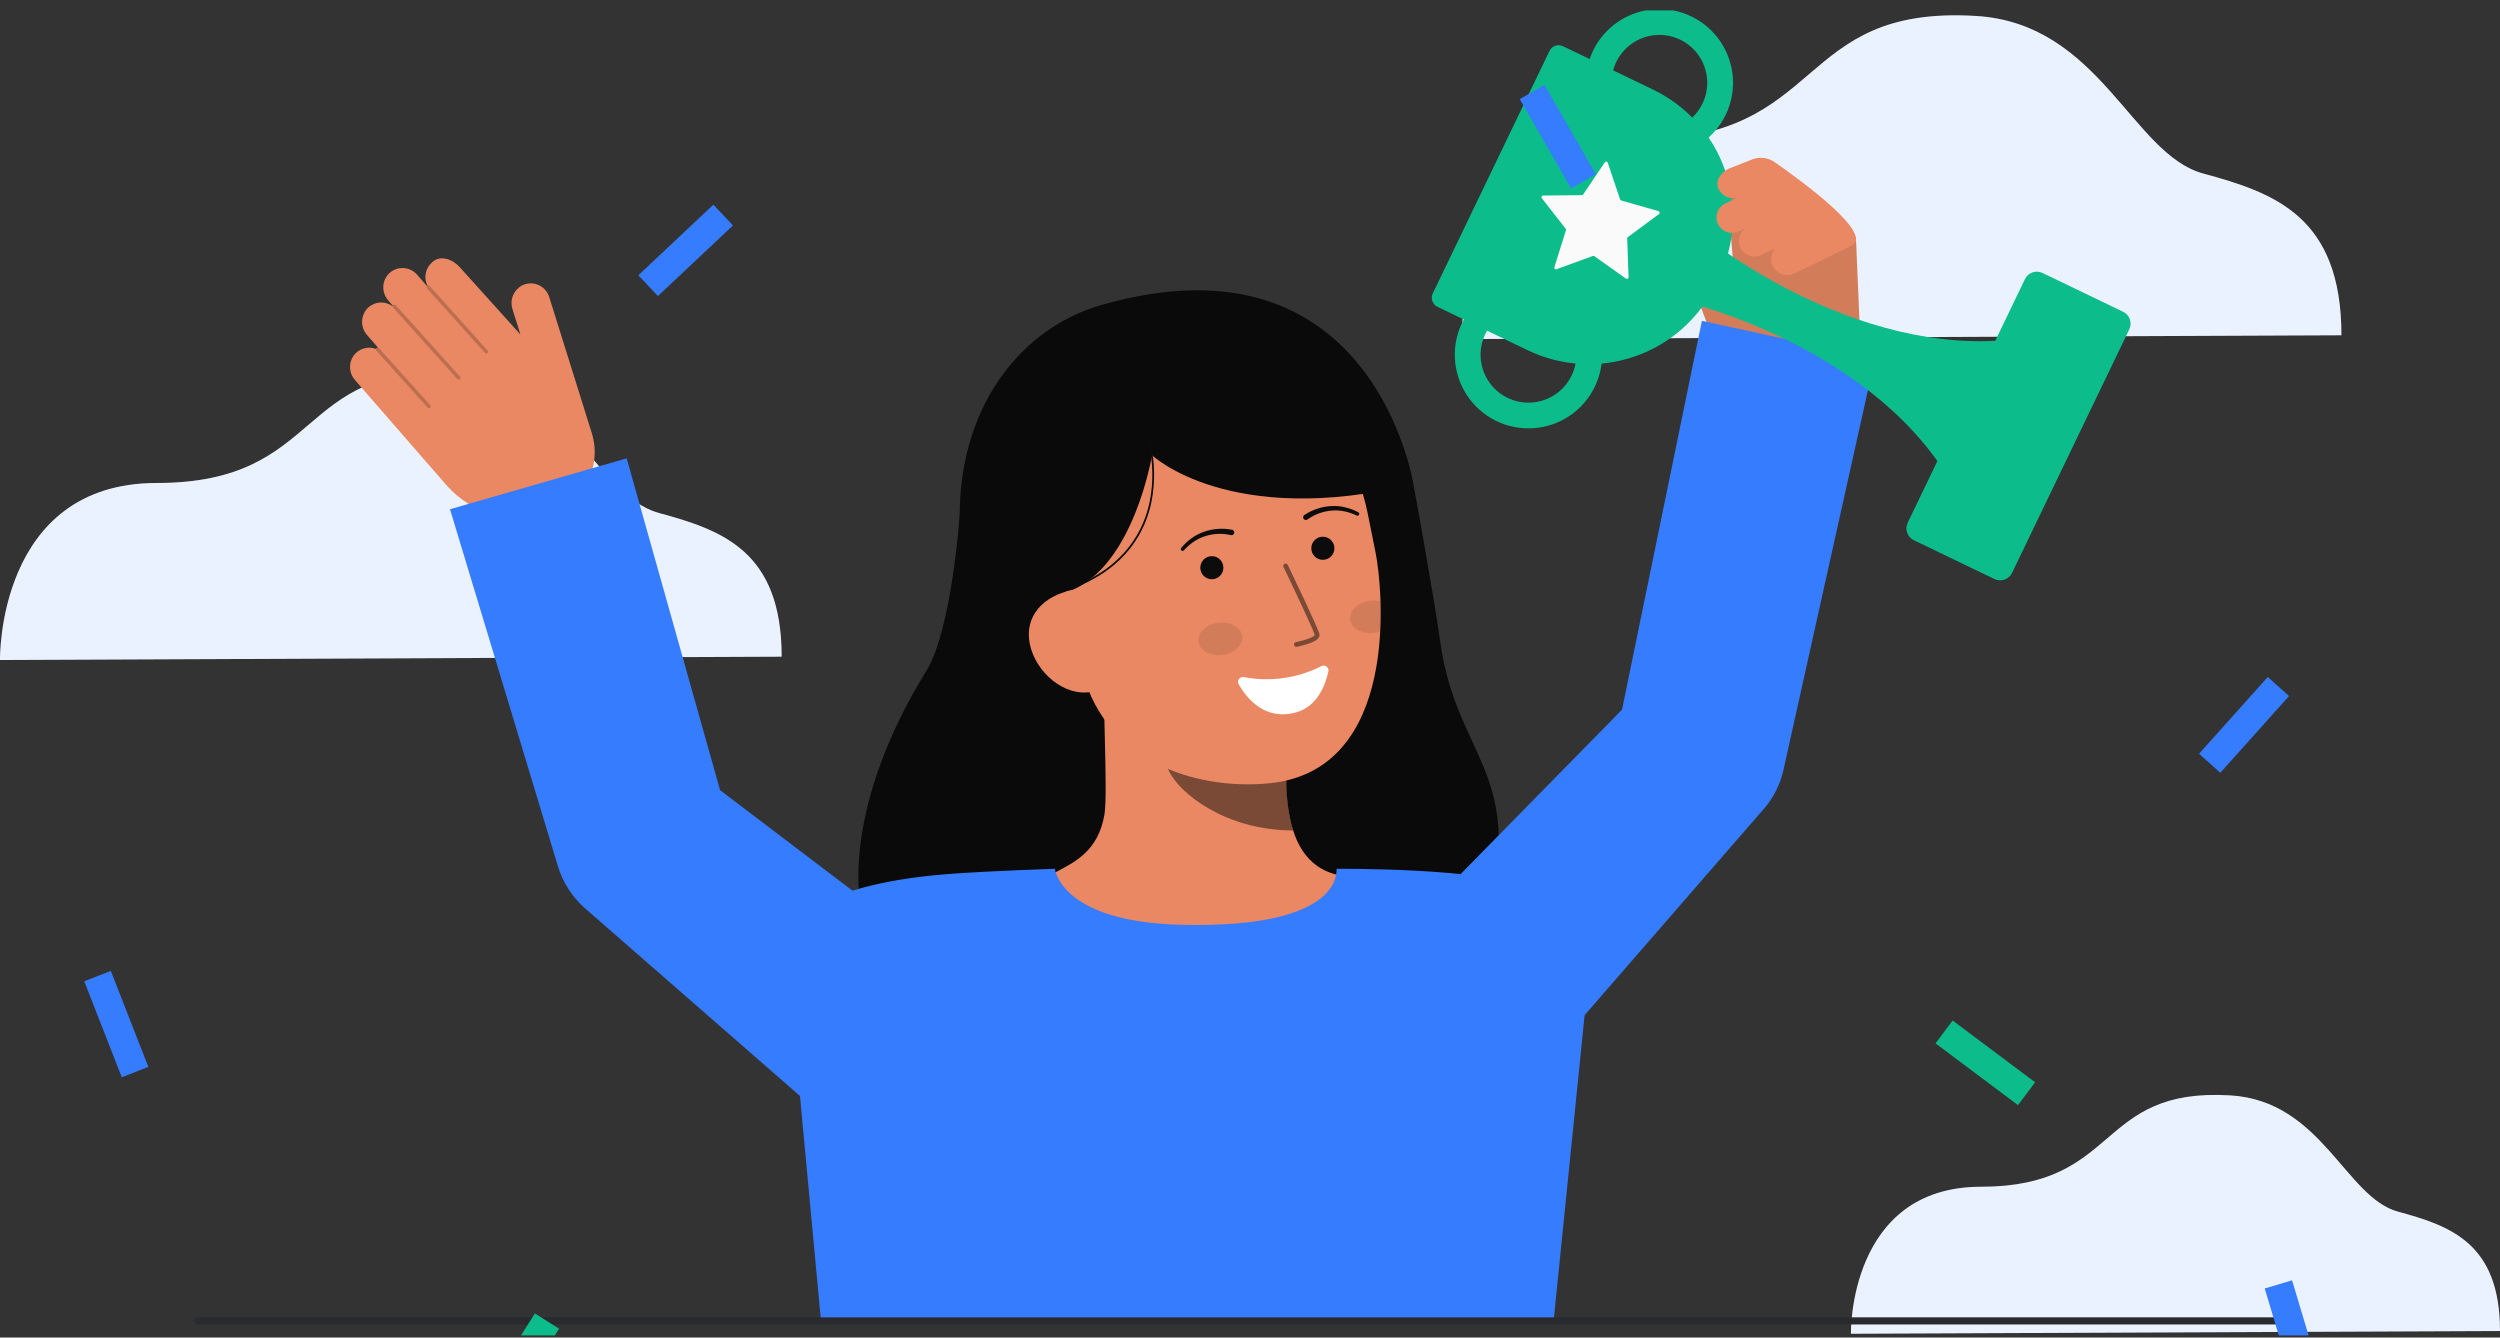 <svg width="200" height="107" viewBox="0 0 200 107" fill="none" xmlns="http://www.w3.org/2000/svg">
<rect x="0" y="0" width="200" height="107" fill="#333333" stroke="none"/>
<g clip-path="url(#clip0_83_7558)">
<path d="M116.929 27.124C116.929 27.124 116.631 11.183 131.043 11.183C146.237 11.183 143.423 0.395 158.08 1.276C167.988 1.871 170.557 12.335 176.254 13.881C181.951 15.427 187.314 17.303 187.314 26.822L116.929 27.124Z" fill="white"/>
<path d="M148.072 106.7C148.072 106.7 147.853 94.94 158.485 94.94C169.695 94.94 167.619 86.981 178.432 87.631C185.741 88.071 187.636 95.79 191.839 96.931C196.043 98.072 199.999 99.456 199.999 106.479L148.072 106.7Z" fill="white"/>
<path d="M-7.24916e-05 52.802C-7.24916e-05 52.802 -0.264 38.638 12.54 38.638C26.039 38.638 23.539 29.054 36.56 29.837C45.361 30.367 47.644 39.663 52.706 41.036C57.769 42.41 62.533 44.077 62.533 52.534L-7.24916e-05 52.802Z" fill="white"/>
<path opacity="0.1" d="M116.929 27.124C116.929 27.124 116.631 11.183 131.043 11.183C146.237 11.183 143.423 0.395 158.08 1.276C167.988 1.871 170.557 12.335 176.254 13.881C181.951 15.427 187.314 17.303 187.314 26.822L116.929 27.124Z" fill="#367CFF"/>
<path opacity="0.1" d="M148.072 106.7C148.072 106.7 147.853 94.94 158.485 94.94C169.695 94.94 167.619 86.981 178.432 87.631C185.741 88.071 187.636 95.79 191.839 96.931C196.043 98.072 199.999 99.456 199.999 106.479L148.072 106.7Z" fill="#367CFF"/>
<path opacity="0.1" d="M-7.24916e-05 52.802C-7.24916e-05 52.802 -0.264 38.638 12.54 38.638C26.039 38.638 23.539 29.054 36.56 29.837C45.361 30.367 47.644 39.663 52.706 41.036C57.769 42.41 62.533 44.077 62.533 52.534L-7.24916e-05 52.802Z" fill="#367CFF"/>
<path d="M134.948 21.592C134.837 21.414 134.763 21.215 134.731 21.007C134.7 20.799 134.711 20.587 134.764 20.384C134.817 20.18 134.911 19.99 135.04 19.824C135.169 19.658 135.331 19.52 135.515 19.419C135.878 19.235 136.298 19.196 136.689 19.31C137.079 19.423 137.413 19.681 137.621 20.031L138.725 21.805L138.191 15.57C138.077 14.771 138.444 13.718 139.348 13.648C140.075 13.542 140.667 12.565 141.538 12.995C141.546 12.993 148.372 18.371 148.479 19.112L148.9 28.98C149.357 32.123 138.679 31.493 138.679 31.493L134.948 21.592Z" fill="#E98862"/>
<g opacity="0.1">
<path d="M134.948 21.592C134.837 21.414 134.763 21.215 134.731 21.007C134.7 20.799 134.711 20.587 134.764 20.384C134.817 20.18 134.911 19.99 135.04 19.824C135.169 19.658 135.331 19.52 135.515 19.419C135.878 19.235 136.298 19.196 136.689 19.31C137.079 19.423 137.413 19.681 137.621 20.031L138.725 21.805L138.191 15.57C138.077 14.771 138.444 13.718 139.348 13.648C140.075 13.542 140.667 12.565 141.538 12.995C141.546 12.993 148.372 18.371 148.479 19.112L148.9 28.98C149.357 32.123 138.679 31.493 138.679 31.493L134.948 21.592Z" fill="#0C0C0C"/>
</g>
<path d="M76.773 41.17C76.773 41.17 76.16 50.368 74.09 53.704C68.133 63.311 66.407 74.118 72.373 79.764C78.339 85.411 116.39 85.49 119.272 72.503C121.699 61.57 116.491 60.394 115.224 51.376C114.651 47.295 113.073 38.737 113.073 38.737" fill="#0A0A0A"/>
<path d="M109.423 70.599C109.357 70.591 108.629 82.685 94.579 81.63C84.852 80.902 81.384 70.581 81.16 70.581C82.209 70.358 83.975 70.034 84.44 69.786C85.972 68.963 87.866 68.106 88.36 65.132C88.646 63.419 88.162 54.648 88.311 52.912L103.241 56.245C103.033 59.908 101.573 68.4 106.69 69.903C107.543 70.153 108.46 70.382 109.423 70.599Z" fill="#E98862"/>
<path opacity="0.5" d="M103.452 66.434C103.218 65.681 103.067 64.903 103.003 64.117C102.839 62.322 102.871 60.515 103.1 58.727C100.066 58.318 97.207 57.065 94.849 55.112C94.572 56.136 93.047 60.61 93.47 61.583C94.267 63.422 98.016 66.434 103.452 66.434Z" fill="#0C0C0C"/>
<path d="M101.521 62.666C95.635 63.237 88.019 60.881 86.441 53.042L85.017 45.969C83.439 38.13 86.278 30.947 93.659 29.461C101.039 27.977 107.835 33.22 109.413 41.059L110.043 44.19C110.648 47.198 112.024 61.65 101.521 62.666Z" fill="#E98862"/>
<path d="M105.708 53.292C103.796 54.264 101.614 54.572 99.507 54.166C99.434 54.152 99.358 54.159 99.289 54.186C99.22 54.214 99.161 54.26 99.117 54.321C99.074 54.381 99.048 54.452 99.044 54.526C99.04 54.6 99.056 54.674 99.093 54.739C99.721 55.846 101.21 57.737 103.766 56.966C105.416 56.468 106.04 54.77 106.272 53.72C106.287 53.648 106.282 53.572 106.256 53.502C106.231 53.432 106.185 53.372 106.126 53.327C106.067 53.282 105.996 53.254 105.922 53.248C105.848 53.242 105.774 53.257 105.708 53.292Z" fill="white"/>
<path d="M105.828 44.785C106.338 44.785 106.752 44.372 106.752 43.861C106.752 43.351 106.338 42.937 105.828 42.937C105.317 42.937 104.904 43.351 104.904 43.861C104.904 44.372 105.317 44.785 105.828 44.785Z" fill="#0C0C0C"/>
<path d="M96.947 46.34C97.457 46.34 97.871 45.926 97.871 45.416C97.871 44.906 97.457 44.492 96.947 44.492C96.437 44.492 96.023 44.906 96.023 45.416C96.023 45.926 96.437 46.34 96.947 46.34Z" fill="#0C0C0C"/>
<path opacity="0.1" d="M97.779 52.394C98.748 52.279 99.465 51.609 99.38 50.899C99.295 50.188 98.441 49.706 97.472 49.821C96.504 49.937 95.787 50.607 95.872 51.317C95.957 52.028 96.811 52.51 97.779 52.394Z" fill="#0C0C0C"/>
<path opacity="0.1" d="M108.015 49.553C108.101 50.263 108.956 50.745 109.925 50.63C110.092 50.61 110.257 50.573 110.417 50.519C110.462 49.673 110.465 48.859 110.44 48.105C110.171 48.038 109.892 48.022 109.617 48.057C108.648 48.172 107.932 48.841 108.015 49.553Z" fill="#0C0C0C"/>
<path opacity="0.5" d="M103.735 51.746L103.749 51.744C104.049 51.682 104.344 51.603 104.634 51.508C105.068 51.363 105.634 51.125 105.556 50.733C105.466 50.286 103.272 45.713 103.023 45.194C103.001 45.149 102.962 45.114 102.914 45.097C102.867 45.08 102.815 45.083 102.769 45.105C102.724 45.127 102.689 45.166 102.672 45.214C102.655 45.261 102.658 45.313 102.68 45.359C103.616 47.306 105.123 50.508 105.183 50.809C105.136 50.949 104.417 51.223 103.675 51.372C103.626 51.381 103.582 51.409 103.553 51.449C103.524 51.49 103.512 51.54 103.52 51.59C103.528 51.639 103.555 51.683 103.595 51.712C103.636 51.742 103.686 51.754 103.735 51.747L103.735 51.746Z" fill="#0C0C0C"/>
<path d="M79.128 48.508L85.745 47.216C90.743 45.126 92.161 36.414 92.161 36.414C92.161 36.414 98.33 42.289 113.073 38.737C113.073 38.737 109.871 18.156 88.101 24.403C81.082 26.417 76.11 33.572 76.849 43.048C77.368 49.69 79.128 48.508 79.128 48.508Z" fill="#0A0A0A"/>
<path d="M87.38 55.338C85.137 55.79 82.835 53.756 82.383 51.513C81.931 49.269 83.501 47.666 85.744 47.215L87.203 48.485L89.308 54.95L87.38 55.338Z" fill="#E98862"/>
<path d="M104.613 41.547C105.174 41.15 105.83 40.909 106.515 40.848C106.859 40.816 107.205 40.835 107.543 40.906C107.884 40.975 108.215 41.087 108.528 41.239L108.538 41.244C108.573 41.259 108.612 41.26 108.648 41.247C108.683 41.234 108.712 41.207 108.728 41.173C108.744 41.138 108.747 41.099 108.734 41.063C108.722 41.027 108.696 40.998 108.662 40.981C108.33 40.806 107.977 40.673 107.612 40.586C107.245 40.496 106.866 40.463 106.488 40.486C105.724 40.529 104.984 40.775 104.347 41.2C104.299 41.232 104.266 41.283 104.255 41.34C104.244 41.396 104.257 41.455 104.289 41.503C104.322 41.551 104.372 41.584 104.429 41.595C104.486 41.605 104.545 41.593 104.592 41.561L104.598 41.557L104.613 41.547Z" fill="#0C0C0C"/>
<path d="M98.569 42.382C97.817 42.233 97.039 42.288 96.317 42.542C95.959 42.665 95.622 42.841 95.317 43.064C95.013 43.284 94.738 43.542 94.499 43.831C94.474 43.859 94.461 43.896 94.463 43.935C94.465 43.973 94.482 44.008 94.51 44.034C94.538 44.06 94.575 44.074 94.613 44.072C94.651 44.071 94.688 44.054 94.714 44.026L94.721 44.018C94.952 43.758 95.215 43.528 95.504 43.333C95.789 43.138 96.102 42.988 96.433 42.887C97.088 42.681 97.787 42.653 98.457 42.804L98.474 42.808C98.53 42.822 98.59 42.813 98.639 42.783C98.688 42.752 98.724 42.704 98.737 42.648C98.751 42.592 98.742 42.532 98.712 42.483C98.682 42.433 98.633 42.398 98.577 42.384L98.569 42.382Z" fill="#0C0C0C"/>
<path d="M85.749 47.107C90.198 45.451 91.673 42.38 92.128 40.094C92.422 38.569 92.395 37.001 92.047 35.487L91.91 35.525C92.252 37.019 92.278 38.567 91.987 40.071C91.539 42.32 90.083 45.342 85.7 46.974L85.749 47.107Z" fill="#0C0C0C"/>
<path d="M46.856 33.087L43.935 23.755C43.871 23.55 43.765 23.36 43.623 23.198C43.482 23.037 43.308 22.906 43.114 22.815C42.919 22.724 42.708 22.675 42.493 22.67C42.278 22.665 42.065 22.705 41.866 22.787C41.504 22.95 41.216 23.242 41.057 23.606C40.898 23.969 40.88 24.379 41.006 24.756L41.632 26.757L36.774 21.368C36.245 20.759 35.204 20.351 34.562 20.99C34.298 21.22 34.12 21.532 34.057 21.876C33.993 22.22 34.048 22.575 34.213 22.884C34.206 22.887 34.199 22.892 34.193 22.897C34.19 22.901 34.186 22.906 34.182 22.911L33.366 21.973C33.215 21.799 33.026 21.661 32.815 21.569C32.604 21.477 32.374 21.434 32.144 21.442C31.914 21.45 31.688 21.509 31.484 21.616C31.279 21.722 31.101 21.873 30.962 22.057C30.749 22.351 30.644 22.709 30.663 23.071C30.683 23.433 30.826 23.778 31.069 24.047L31.417 24.447C31.41 24.463 31.406 24.479 31.405 24.496C31.107 24.28 30.743 24.178 30.377 24.207C30.011 24.235 29.667 24.393 29.406 24.652C29.13 24.944 28.973 25.329 28.968 25.731C28.963 26.133 29.11 26.522 29.38 26.82L30.243 27.812C30.221 27.807 30.198 27.807 30.175 27.812C30.153 27.817 30.133 27.828 30.116 27.842C30.096 27.861 30.082 27.885 30.076 27.911C29.758 27.793 29.41 27.783 29.085 27.882C28.76 27.981 28.477 28.183 28.279 28.459C28.077 28.753 27.98 29.106 28.003 29.462C28.027 29.818 28.17 30.155 28.41 30.419L35.694 38.788C36.713 39.959 38.058 40.799 39.558 41.2C41.057 41.601 42.642 41.545 44.11 41.04C45.375 40.604 46.42 39.692 47.024 38.497C47.628 37.303 47.742 35.92 47.342 34.643L46.856 33.087Z" fill="#E98862"/>
<g opacity="0.2">
<path d="M38.995 28.242C38.967 28.267 38.93 28.279 38.893 28.277C38.855 28.274 38.82 28.257 38.795 28.229L34.183 23.098C34.157 23.07 34.144 23.033 34.146 22.995C34.148 22.957 34.165 22.922 34.193 22.897C34.221 22.871 34.259 22.858 34.296 22.86C34.334 22.862 34.37 22.879 34.395 22.907L39.008 28.038C39.034 28.066 39.047 28.104 39.045 28.141C39.043 28.179 39.026 28.215 38.998 28.24L38.995 28.242Z" fill="#0C0C0C"/>
</g>
<g opacity="0.2">
<path d="M36.788 30.339C36.76 30.364 36.723 30.376 36.686 30.374C36.648 30.371 36.613 30.354 36.588 30.326L31.441 24.6C31.415 24.572 31.402 24.535 31.404 24.497C31.406 24.459 31.423 24.424 31.451 24.399C31.48 24.374 31.517 24.362 31.554 24.364C31.592 24.366 31.627 24.382 31.653 24.409L36.801 30.135C36.827 30.163 36.84 30.2 36.838 30.238C36.836 30.276 36.819 30.311 36.791 30.337L36.788 30.339Z" fill="#0C0C0C"/>
</g>
<g opacity="0.2">
<path d="M34.411 32.624C34.383 32.649 34.346 32.661 34.309 32.659C34.271 32.656 34.236 32.639 34.211 32.611L30.105 28.045C30.08 28.017 30.067 27.98 30.069 27.942C30.071 27.904 30.088 27.869 30.116 27.843C30.144 27.818 30.181 27.805 30.219 27.807C30.257 27.809 30.292 27.826 30.318 27.854L34.425 32.422C34.45 32.45 34.463 32.487 34.461 32.525C34.459 32.563 34.442 32.598 34.414 32.623L34.411 32.624Z" fill="#0C0C0C"/>
</g>
<path d="M136.152 25.668L129.762 56.773L108 78.939L119.426 89.668L141.002 64.83L141.131 64.683C141.892 63.8 142.422 62.741 142.675 61.599L150 28.68L136.152 25.668Z" fill="#367CFF"/>
<path d="M94.516 73.983C84.8 73.747 84.391 69.501 84.391 69.501C84.391 69.501 79.576 69.661 76.376 69.884C71.136 70.249 67.679 71.164 64.928 72.58C62.369 73.897 63.095 78.007 63.095 78.007L65.663 105.501H124.307L127.079 78.158C127.079 78.158 130.23 74.688 124.875 71.772C120.992 69.657 110.967 69.501 106.931 69.501C106.865 69.501 107.749 74.304 94.516 73.983Z" fill="#367CFF"/>
<path d="M57.608 63.215L50.134 36.667L36 40.738L44.64 69.319C45.036 70.614 45.786 71.775 46.807 72.671L46.949 72.794L69.715 92.668L80 80.212L57.608 63.215Z" fill="#367CFF"/>
<path d="M137.516 22.222L137.263 22.747C136.621 24.081 135.722 25.276 134.618 26.264C133.513 27.251 132.226 28.011 130.828 28.5C129.43 28.99 127.949 29.199 126.47 29.116C124.992 29.033 123.544 28.66 122.209 28.017L114.998 24.546C114.903 24.5 114.818 24.436 114.748 24.357C114.677 24.279 114.623 24.187 114.588 24.087C114.553 23.988 114.538 23.882 114.544 23.777C114.55 23.671 114.577 23.568 114.623 23.473L123.96 4.072C124.052 3.88 124.217 3.732 124.418 3.662C124.619 3.591 124.84 3.604 125.033 3.696L132.246 7.168C133.58 7.81 134.775 8.709 135.762 9.813C136.75 10.917 137.51 12.205 137.999 13.603C138.488 15.001 138.698 16.482 138.615 17.96C138.532 19.439 138.158 20.887 137.516 22.222Z" fill="#0CBC8B"/>
<path d="M123.446 15.643L126.548 15.612C126.569 15.612 126.59 15.607 126.609 15.597C126.627 15.587 126.643 15.572 126.655 15.555L128.388 12.982C128.402 12.962 128.421 12.946 128.443 12.936C128.465 12.926 128.49 12.922 128.514 12.926C128.538 12.929 128.561 12.939 128.58 12.954C128.598 12.97 128.612 12.99 128.62 13.013L129.608 15.954C129.615 15.974 129.626 15.992 129.642 16.006C129.657 16.021 129.676 16.032 129.696 16.038L132.678 16.891C132.702 16.898 132.723 16.911 132.739 16.929C132.756 16.947 132.767 16.969 132.771 16.993C132.775 17.017 132.773 17.042 132.764 17.065C132.755 17.087 132.74 17.107 132.72 17.121L130.229 18.97C130.212 18.983 130.198 18.999 130.189 19.018C130.18 19.037 130.175 19.058 130.176 19.08L130.285 22.181C130.286 22.206 130.28 22.23 130.268 22.251C130.256 22.272 130.238 22.289 130.217 22.301C130.195 22.312 130.171 22.318 130.147 22.316C130.122 22.315 130.099 22.306 130.079 22.292L127.552 20.494C127.534 20.481 127.514 20.473 127.493 20.471C127.472 20.468 127.451 20.47 127.431 20.477L124.517 21.54C124.494 21.548 124.469 21.55 124.445 21.545C124.421 21.54 124.4 21.528 124.382 21.511C124.364 21.494 124.352 21.473 124.346 21.45C124.34 21.426 124.34 21.401 124.348 21.378L125.276 18.419C125.283 18.398 125.284 18.377 125.28 18.356C125.276 18.335 125.268 18.316 125.255 18.299L123.343 15.856C123.328 15.836 123.318 15.813 123.315 15.789C123.312 15.764 123.317 15.739 123.327 15.717C123.338 15.694 123.355 15.676 123.376 15.663C123.397 15.649 123.421 15.643 123.446 15.643Z" fill="#FAFAFA"/>
<path d="M136.529 19.041L135.344 21.5L135.104 21.998L134.16 23.96C134.16 23.96 150.373 27.532 156.665 39.598L159.487 33.735L159.728 33.237L162.789 26.877C149.433 29.486 136.529 19.041 136.529 19.041Z" fill="#0CBC8B"/>
<path d="M161.996 22.331L152.618 41.813C152.366 42.338 152.586 42.968 153.111 43.22L159.558 46.324C160.083 46.576 160.712 46.355 160.965 45.831L170.343 26.349C170.595 25.824 170.375 25.194 169.85 24.942L163.403 21.838C162.878 21.586 162.249 21.806 161.996 22.331Z" fill="#0CBC8B"/>
<path d="M127.59 30.924C127.138 31.868 126.442 32.674 125.575 33.26C124.708 33.846 123.701 34.19 122.656 34.257C121.612 34.325 120.569 34.113 119.634 33.643C118.698 33.174 117.905 32.464 117.335 31.587C116.765 30.709 116.439 29.695 116.39 28.65C116.342 27.605 116.573 26.565 117.059 25.639C117.545 24.712 118.269 23.932 119.157 23.378C120.045 22.824 121.064 22.516 122.11 22.487C123.12 22.458 124.12 22.689 125.015 23.159C125.91 23.628 126.669 24.319 127.219 25.167C127.77 26.014 128.093 26.989 128.158 27.997C128.223 29.005 128.027 30.013 127.59 30.924ZM118.824 26.722C118.462 27.475 118.356 28.326 118.523 29.145C118.689 29.963 119.119 30.705 119.746 31.257C120.373 31.809 121.164 32.141 121.997 32.202C122.831 32.263 123.661 32.05 124.362 31.595C125.063 31.141 125.596 30.469 125.88 29.683C126.164 28.898 126.183 28.04 125.935 27.242C125.687 26.445 125.184 25.75 124.505 25.264C123.825 24.778 123.005 24.528 122.169 24.552C121.467 24.572 120.783 24.786 120.193 25.168C119.603 25.551 119.129 26.088 118.824 26.722Z" fill="#0CBC8B"/>
<path d="M138.062 9.174C137.95 9.407 137.823 9.632 137.681 9.848C136.825 11.156 135.485 12.07 133.955 12.39C132.425 12.709 130.831 12.408 129.523 11.552C128.215 10.696 127.301 9.356 126.981 7.826C126.662 6.296 126.963 4.702 127.819 3.394C128.638 2.143 129.903 1.25 131.356 0.896C132.81 0.543 134.343 0.755 135.646 1.49C136.948 2.225 137.923 3.428 138.371 4.855C138.82 6.281 138.709 7.825 138.062 9.174ZM129.296 4.967C128.978 5.631 128.858 6.372 128.95 7.102C129.043 7.832 129.343 8.519 129.816 9.083C130.289 9.646 130.915 10.062 131.617 10.279C132.32 10.497 133.071 10.507 133.779 10.309C134.488 10.112 135.125 9.714 135.613 9.164C136.102 8.614 136.421 7.934 136.534 7.207C136.647 6.48 136.547 5.736 136.248 5.064C135.949 4.392 135.462 3.82 134.847 3.417C134.426 3.142 133.955 2.952 133.461 2.858C132.967 2.765 132.459 2.77 131.967 2.873C131.475 2.975 131.008 3.174 130.592 3.457C130.177 3.741 129.821 4.103 129.546 4.524C129.453 4.666 129.369 4.814 129.296 4.967Z" fill="#0CBC8B"/>
<path d="M141.93 21.503C141.767 21.279 141.682 21.009 141.687 20.733C141.692 20.457 141.788 20.19 141.959 19.973C141.939 19.962 141.884 19.95 141.905 19.916L140.954 20.378C140.677 20.521 140.358 20.558 140.055 20.483C139.753 20.409 139.488 20.227 139.309 19.972C139.14 19.714 139.074 19.403 139.121 19.099C139.169 18.795 139.328 18.52 139.567 18.326C139.556 18.323 139.549 18.31 139.539 18.302L139.148 18.492C138.886 18.625 138.587 18.664 138.3 18.602C138.013 18.539 137.757 18.38 137.574 18.15C137.462 18.003 137.385 17.834 137.347 17.654C137.308 17.474 137.311 17.287 137.353 17.108C137.396 16.929 137.478 16.762 137.593 16.618C137.708 16.474 137.854 16.358 138.019 16.277L138.92 15.839C138.917 15.834 138.911 15.834 138.909 15.829C138.906 15.823 138.909 15.815 138.907 15.809C138.633 15.873 138.345 15.842 138.091 15.721C137.837 15.601 137.632 15.397 137.508 15.144C137.147 14.511 137.681 13.791 138.264 13.507L140.169 12.756C140.463 12.64 140.781 12.599 141.095 12.636C141.409 12.673 141.709 12.787 141.968 12.968C144.212 14.531 149.978 18.753 148.117 19.658L143.537 21.887C143.265 22.01 142.959 22.04 142.668 21.97C142.377 21.901 142.117 21.736 141.93 21.503Z" fill="#E98862"/>
<path d="M15.826 105.957H183.17C183.245 105.957 183.318 105.927 183.372 105.874C183.425 105.82 183.455 105.748 183.455 105.672C183.455 105.596 183.425 105.524 183.372 105.47C183.318 105.417 183.245 105.386 183.17 105.386H15.826C15.75 105.386 15.678 105.417 15.624 105.47C15.571 105.524 15.54 105.596 15.54 105.672C15.54 105.748 15.571 105.82 15.624 105.874C15.678 105.927 15.75 105.957 15.826 105.957Z" fill="#292A2E"/>
<path d="M8.867 77.672L6.74 78.504L9.741 86.181L11.868 85.349L8.867 77.672Z" fill="#367CFF"/>
<path d="M181.422 54.161L175.923 60.301L177.624 61.825L183.123 55.685L181.422 54.161Z" fill="#367CFF"/>
<path d="M156.211 81.641L154.842 83.469L161.439 88.411L162.808 86.582L156.211 81.641Z" fill="#0CBC8B"/>
<path d="M57.072 16.372L51.069 22.021L52.634 23.684L58.637 18.035L57.072 16.372Z" fill="#367CFF"/>
<path d="M123.559 6.791L121.579 7.929L125.687 15.075L127.667 13.937L123.559 6.791Z" fill="#367CFF"/>
<path d="M42.792 105.076L38.394 112.046L40.325 113.265L44.724 106.295L42.792 105.076Z" fill="#0CBC8B"/>
<path d="M183.366 102.424L181.178 103.08L183.545 110.975L185.733 110.32L183.366 102.424Z" fill="#367CFF"/>
</g>
<defs>
<clipPath id="clip0_83_7558">
<rect width="200" height="106" fill="white" transform="translate(0 0.834)"/>
</clipPath>
</defs>
</svg>
